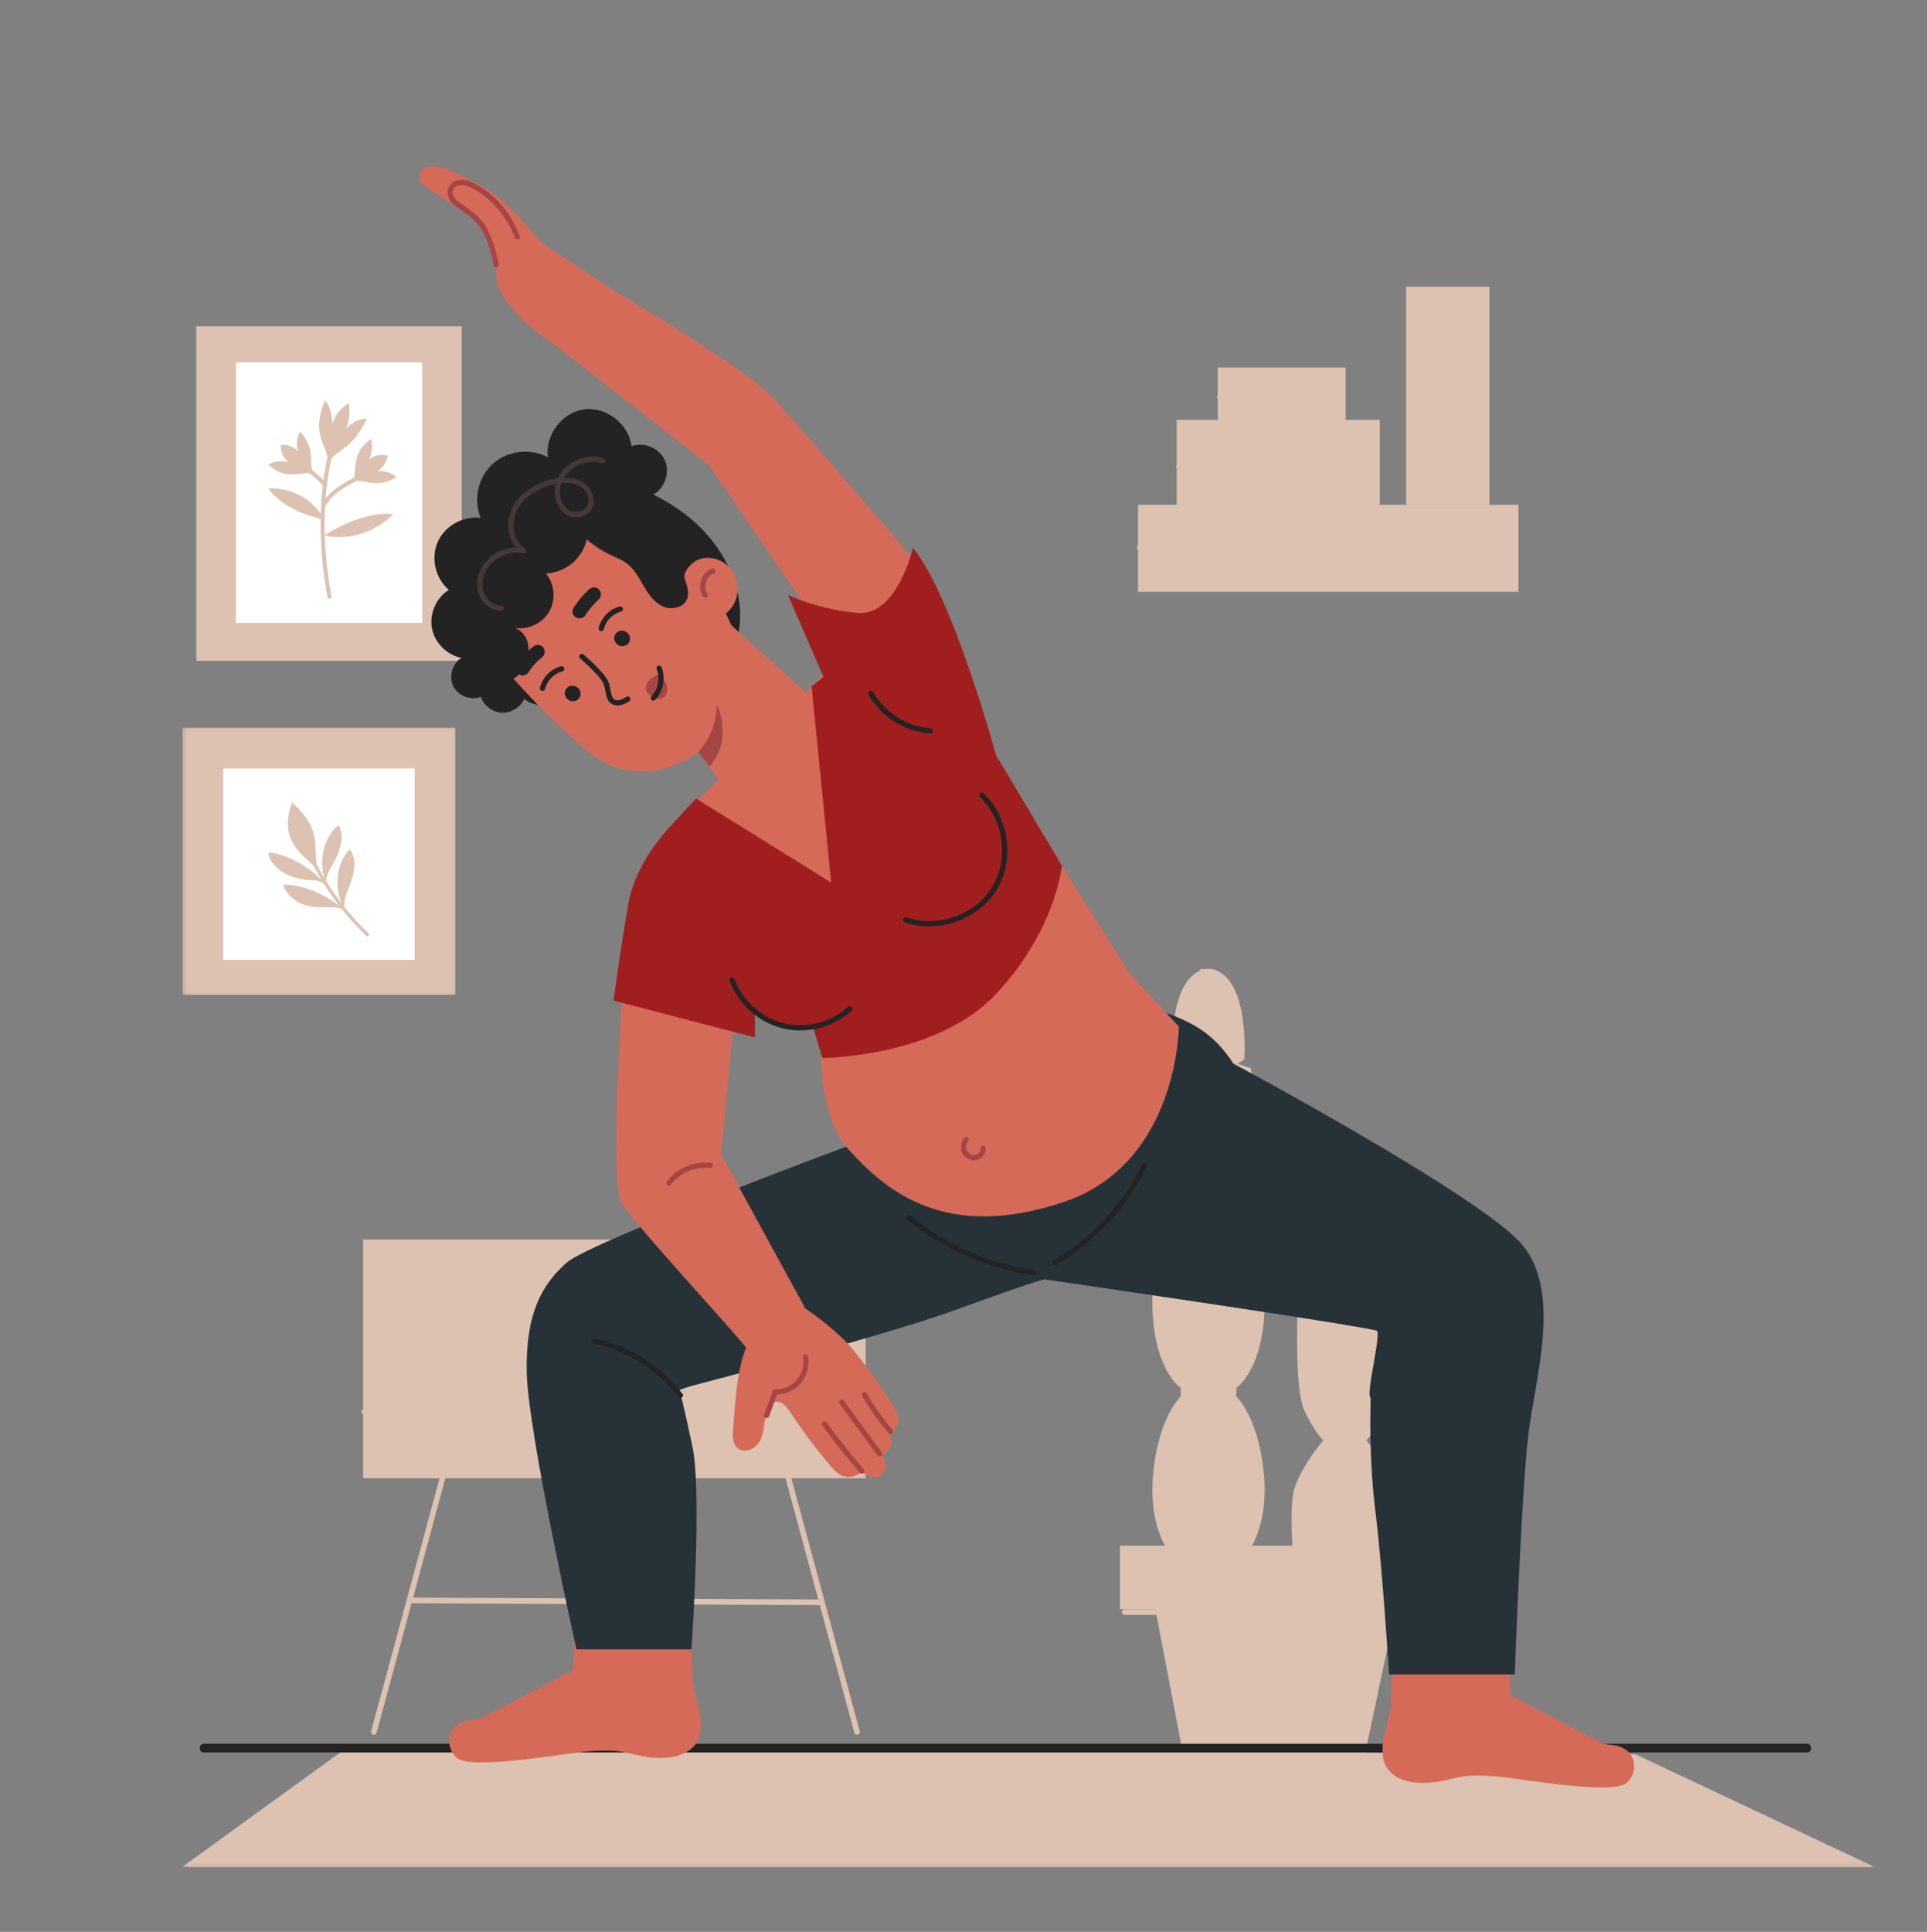 <svg width="427" height="428" viewBox="0 0 427 428" fill="none" xmlns="http://www.w3.org/2000/svg">
<rect x="0" y="0" width="427" height="428" fill="#808080" stroke="none"/>
<path d="M273.953 309.417V307.483C273.953 307.483 280.377 303.288 280.23 287.798C280.085 272.308 279.439 271.501 278.151 267.952C276.859 264.403 272.662 258.756 272.662 258.756V255.527C272.662 255.527 278.151 251.335 277.986 246.169C277.825 241.006 277.179 236.65 277.179 236.65L274.276 235.684L275.729 234.715C275.729 234.715 277.09 216.116 268.244 214.636H267.337C258.494 216.114 259.855 234.715 259.855 234.715L261.308 235.684L258.402 236.65C258.402 236.65 257.759 241.006 257.595 246.169C257.434 251.335 262.92 255.527 262.92 255.527V258.756C262.92 258.756 258.725 264.401 257.434 267.952C256.142 271.501 255.499 272.308 255.352 287.798C255.207 303.288 261.628 307.483 261.628 307.483V309.417C261.628 309.417 256.626 313.934 255.496 326.841C254.366 339.751 260.175 345.398 260.175 345.398H275.406C275.406 345.398 281.215 339.751 280.085 326.841C278.955 313.934 273.953 309.417 273.953 309.417Z" fill="#DDC1B1"/>
<path d="M267.791 215.65C267.791 215.65 270.908 219.372 271.292 223.224C271.543 225.721 272.793 244.64 271.084 256.497C271.031 256.879 271.017 257.271 271.097 257.636C271.913 261.363 271.804 268.536 271.804 268.536C271.804 268.536 272.96 297.929 271.42 304.219L270.524 307.17C270.524 307.17 273.09 317.053 273.346 324.24C273.603 331.43 273.346 345.397 273.346 345.397" fill="#DDC1B1"/>
<path d="M297.994 251.03C297.39 251.03 288.357 252.797 287.954 271.327C287.55 289.859 286.543 307.581 289.162 312.819C291.781 318.055 293.228 319.062 293.228 319.062C293.228 319.062 287.35 326.113 286.543 330.948C285.738 335.78 286.543 344.442 286.543 344.442H297.22L297.994 251.03Z" fill="#DDC1B1"/>
<path d="M297.994 251.03C299.36 250.835 307.63 252.797 308.034 271.326C308.437 289.858 309.442 307.581 306.823 312.819C304.206 318.055 302.756 319.062 302.756 319.062C302.756 319.062 308.638 326.113 309.442 330.947C310.249 335.779 309.442 344.441 309.442 344.441H296.148L297.994 251.03Z" fill="#DDC1B1"/>
<path d="M301.933 391.178H262.633L253.902 345.399H311.588L301.933 391.178Z" fill="#DDC1B1"/>
<path d="M248.179 342.441H317.308V356.494H248.179V342.441Z" fill="#DDC1B1"/>
<path d="M265.792 215.231C265.789 231.439 265.619 247.649 265.419 263.857C265.216 280.299 264.974 296.738 264.826 313.18C264.743 322.229 264.69 331.28 264.69 340.332C264.69 341.134 265.94 341.136 265.94 340.332C265.942 324.121 266.112 307.911 266.313 291.703C266.516 275.264 266.758 258.825 266.905 242.38C266.986 233.332 267.042 224.28 267.042 215.228C267.042 214.424 265.792 214.424 265.792 215.231Z" fill="#DDC1B1"/>
<path d="M298.331 251.942C300.902 254.932 301.342 259.717 301.701 263.466C302.236 269.061 302.186 274.708 302.083 280.32C301.98 285.833 301.768 291.342 301.754 296.856C301.732 304.057 301.735 311.474 299.864 318.48C299.603 319.46 299.48 319.822 299.77 320.791C300.012 321.603 300.234 322.422 300.435 323.246C300.947 325.344 301.339 327.474 301.621 329.617C302.163 333.747 302.3 337.923 302.088 342.081C302.046 342.885 303.299 342.883 303.341 342.081C303.536 338.223 303.43 334.357 302.982 330.519C302.784 328.826 302.531 327.14 302.202 325.467C301.857 323.71 301.267 322.004 300.914 320.256C300.761 319.488 301.089 318.759 301.273 318.007C301.476 317.183 301.648 316.354 301.802 315.522C302.127 313.737 302.358 311.934 302.528 310.127C302.884 306.328 302.968 302.503 302.996 298.687C303.074 287.089 304.034 275.354 302.982 263.78C302.598 259.555 302.102 254.414 299.213 251.055C298.687 250.445 297.807 251.336 298.331 251.942Z" fill="#DDC1B1"/>
<path d="M298.419 251.056C295.878 254.007 295.269 258.349 294.829 262.073C294.161 267.751 294.191 273.507 294.283 279.213C294.375 284.942 294.609 290.667 294.628 296.398C294.651 303.599 294.645 310.967 296.36 318.006C296.574 318.883 296.866 319.567 296.66 320.455C296.432 321.418 296.12 322.365 295.892 323.331C295.438 325.254 295.088 327.205 294.82 329.165C294.241 333.443 294.074 337.765 294.294 342.077C294.333 342.879 295.586 342.884 295.544 342.077C295.168 334.695 296.031 327.503 297.982 320.389C298.183 319.662 297.963 319.208 297.768 318.479C297.554 317.666 297.364 316.848 297.2 316.027C296.836 314.223 296.582 312.403 296.399 310.571C296.034 306.931 295.931 303.268 295.898 299.607C295.783 288.232 294.973 276.75 295.775 265.391C295.964 262.694 296.257 259.98 296.902 257.349C297.37 255.448 298.007 253.447 299.305 251.938C299.825 251.334 298.943 250.444 298.419 251.056Z" fill="#DDC1B1"/>
<path d="M249.211 357.768C266.855 357.768 284.502 357.768 302.146 357.768C307.201 357.768 312.253 357.768 317.308 357.768C318.112 357.768 318.115 356.518 317.308 356.518C299.663 356.518 282.019 356.518 264.372 356.518C259.318 356.518 254.266 356.518 249.211 356.518C248.407 356.516 248.404 357.768 249.211 357.768Z" fill="#DDC1B1"/>
<path d="M83.439 383.894C85.295 377.03 87.152 370.166 89.008 363.303C91.962 352.375 94.921 341.444 97.874 330.517C98.55 328.025 99.224 325.534 99.897 323.04C100.106 322.261 98.901 321.93 98.692 322.709C96.835 329.57 94.979 336.437 93.122 343.298C90.166 354.226 87.21 365.156 84.257 376.084C83.581 378.578 82.907 381.069 82.234 383.563C82.022 384.34 83.23 384.671 83.439 383.894Z" fill="#DDC1B1"/>
<path d="M190.515 383.562C188.658 376.698 186.801 369.834 184.945 362.97C181.992 352.042 179.036 341.112 176.08 330.184C175.406 327.69 174.733 325.199 174.056 322.708C173.847 321.931 172.639 322.26 172.851 323.039C174.707 329.903 176.564 336.767 178.421 343.631C181.374 354.559 184.333 365.486 187.286 376.414C187.962 378.908 188.633 381.399 189.309 383.893C189.518 384.67 190.726 384.341 190.515 383.562Z" fill="#DDC1B1"/>
<path d="M90.754 355.192C114.363 355.297 137.974 355.406 161.586 355.515C168.236 355.545 174.888 355.573 181.538 355.604C182.342 355.606 182.345 354.357 181.538 354.354C157.929 354.245 134.317 354.137 110.705 354.031C104.056 354 97.403 353.973 90.754 353.939C89.946 353.936 89.946 355.189 90.754 355.192Z" fill="#DDC1B1"/>
<path d="M80.466 274.608H191.82V327.507H80.466V274.608Z" fill="#DDC1B1"/>
<path d="M81.235 297.424C88.449 301.371 96.485 297.277 101.924 292.253C104.83 289.566 107.499 286.605 110.129 283.652C112.674 280.79 115.387 277.676 119.011 276.187C119.746 275.886 119.423 274.675 118.68 274.981C115.499 276.29 112.994 278.672 110.689 281.166C108.192 283.872 105.776 286.638 103.193 289.269C97.863 294.694 89.674 300.614 81.867 296.344C81.159 295.957 80.528 297.037 81.235 297.424Z" fill="#DDC1B1"/>
<path d="M80.525 313.38C87.55 315.688 95.324 315.315 102.077 312.278C108.381 309.447 113.277 304.395 117.987 299.483C120.369 296.997 122.752 294.498 125.346 292.226C128.029 289.877 132.079 286.203 135.968 287.492C139.305 288.597 140.238 292.766 139.4 295.806C138.328 299.697 135.255 302.912 132.694 305.901C126.512 313.116 119.674 319.727 112.849 326.323C112.27 326.883 113.155 327.768 113.734 327.206C120.108 321.043 126.493 314.875 132.347 308.206C136.547 303.421 143.789 296.243 139.881 289.315C138.239 286.403 135.016 285.39 131.896 286.434C128.5 287.57 125.597 290.247 123.019 292.647C117.625 297.671 113.021 303.602 107.009 307.942C99.421 313.419 89.796 315.112 80.856 312.175C80.09 311.925 79.762 313.13 80.525 313.38Z" fill="#DDC1B1"/>
<path d="M158.405 298.419C162.176 293.292 166.621 288.747 172.308 285.769C177.733 282.927 183.837 281.566 189.949 281.761C190.756 281.788 190.754 280.536 189.949 280.511C183.617 280.308 177.293 281.747 171.679 284.689C165.797 287.767 161.221 292.491 157.322 297.79C156.846 298.439 157.931 299.062 158.405 298.419Z" fill="#DDC1B1"/>
<path d="M134.659 327.306C145.737 320.693 151.101 308.474 158.405 298.42C158.878 297.769 157.792 297.142 157.322 297.788C150.157 307.655 144.897 319.738 134.027 326.226C133.34 326.638 133.966 327.718 134.659 327.306Z" fill="#DDC1B1"/>
<path d="M191.199 298.173C175.885 300.121 163.123 311.213 159.176 326.155C158.97 326.934 160.175 327.265 160.381 326.486C164.175 312.129 176.441 301.299 191.199 299.422C191.99 299.322 191.998 298.07 191.199 298.173Z" fill="#DDC1B1"/>
<path d="M187.804 318.249C184.38 318.249 180.959 318.249 177.533 318.249C169.313 318.249 161.091 318.249 152.869 318.249C142.921 318.249 132.973 318.249 123.025 318.249C114.421 318.249 105.82 318.249 97.217 318.249C94.381 318.249 91.544 318.249 88.708 318.249C87.817 318.249 86.927 318.249 86.039 318.249C85.643 318.249 85.042 318.135 84.661 318.249C84.614 318.263 84.538 318.249 84.483 318.249C84.692 318.458 84.9 318.667 85.109 318.876C85.109 308.51 85.109 298.148 85.109 287.782C85.109 286.31 85.109 284.832 85.109 283.359C84.9 283.568 84.692 283.777 84.483 283.983C87.906 283.983 91.33 283.983 94.754 283.983C102.973 283.983 111.195 283.983 119.418 283.983C129.365 283.983 139.313 283.983 149.261 283.983C157.862 283.983 166.466 283.983 175.069 283.983C177.906 283.983 180.742 283.983 183.578 283.983C184.466 283.983 185.357 283.983 186.248 283.983C186.643 283.983 187.241 284.097 187.623 283.983C187.673 283.969 187.748 283.983 187.804 283.983C187.595 283.777 187.386 283.568 187.177 283.359C187.177 293.722 187.177 304.085 187.177 314.45C187.177 315.925 187.177 317.401 187.177 318.876C187.177 319.68 188.427 319.68 188.427 318.876C188.427 308.51 188.427 298.148 188.427 287.782C188.427 286.31 188.427 284.832 188.427 283.359C188.427 283.02 188.14 282.733 187.804 282.733C184.38 282.733 180.956 282.733 177.533 282.733C169.31 282.733 161.088 282.733 152.869 282.733C142.918 282.733 132.973 282.733 123.022 282.733C114.421 282.733 105.818 282.733 97.214 282.733C94.381 282.733 91.541 282.733 88.705 282.733C87.375 282.733 85.989 282.622 84.661 282.733C84.602 282.739 84.541 282.733 84.483 282.733C84.143 282.733 83.856 283.02 83.856 283.359C83.856 293.722 83.856 304.085 83.856 314.45C83.856 315.925 83.856 317.401 83.856 318.876C83.856 319.213 84.143 319.499 84.483 319.499C87.903 319.499 91.33 319.499 94.751 319.499C102.973 319.499 111.192 319.499 119.418 319.499C129.363 319.499 139.313 319.499 149.259 319.499C157.862 319.499 166.463 319.499 175.067 319.499C177.903 319.499 180.739 319.499 183.576 319.499C184.909 319.499 186.295 319.613 187.623 319.499C187.681 319.494 187.74 319.499 187.801 319.499C188.608 319.499 188.611 318.249 187.804 318.249Z" fill="#DDC1B1"/>
<path d="M140.519 301.058C140.519 301.33 140.494 301.603 140.438 301.87C140.385 302.14 140.307 302.402 140.202 302.655C140.096 302.909 139.968 303.148 139.817 303.376C139.664 303.604 139.492 303.816 139.297 304.008C139.102 304.203 138.893 304.375 138.665 304.529C138.437 304.682 138.195 304.81 137.941 304.913C137.688 305.018 137.429 305.099 137.159 305.152C136.892 305.205 136.619 305.233 136.344 305.233C136.071 305.233 135.798 305.205 135.531 305.152C135.261 305.099 135.002 305.018 134.749 304.913C134.496 304.81 134.253 304.682 134.025 304.529C133.797 304.375 133.588 304.203 133.393 304.008C133.198 303.816 133.026 303.604 132.873 303.376C132.723 303.148 132.594 302.909 132.489 302.655C132.383 302.402 132.305 302.14 132.249 301.87C132.196 301.603 132.171 301.33 132.171 301.058C132.171 300.782 132.196 300.512 132.249 300.242C132.305 299.975 132.383 299.713 132.489 299.46C132.594 299.207 132.723 298.967 132.873 298.739C133.026 298.511 133.198 298.299 133.393 298.104C133.588 297.912 133.797 297.74 134.025 297.587C134.253 297.434 134.496 297.306 134.749 297.2C135.002 297.097 135.261 297.016 135.531 296.963C135.798 296.91 136.071 296.882 136.344 296.882C136.619 296.882 136.892 296.91 137.159 296.963C137.429 297.016 137.688 297.097 137.941 297.2C138.195 297.306 138.437 297.434 138.665 297.587C138.893 297.74 139.102 297.912 139.297 298.104C139.492 298.299 139.664 298.511 139.817 298.739C139.968 298.967 140.096 299.207 140.202 299.46C140.307 299.713 140.385 299.975 140.438 300.242C140.494 300.512 140.519 300.782 140.519 301.058Z" fill="#DDC1B1"/>
<path d="M43.497 72.297H102.325V146.392H43.497V72.297Z" fill="#DDC1B1"/>
<path d="M52.276 80.277H93.551V137.992H52.276V80.277Z" fill="white"/>
<path d="M72.631 132.662C70.192 119.535 70.554 107.48 73.708 96.833L74.56 97.087C71.448 107.597 71.094 119.51 73.505 132.5L72.631 132.662Z" fill="#DDC1B1"/>
<path d="M77.27 89.359C71.67 92.454 73.159 100.662 72.653 103.209C73.29 99.994 78.456 95.112 77.27 89.359Z" fill="#DDC1B1"/>
<path d="M72.653 103.207C73.594 98.647 76.781 92.657 81.295 92.774C77.755 100.454 73.532 99.549 72.653 103.207Z" fill="#DDC1B1"/>
<path d="M72.653 103.206C73.46 99.059 74.771 91.897 72.027 88.691C68.478 96.98 73.321 99.112 72.653 103.206Z" fill="#DDC1B1"/>
<path d="M71.735 107.752C70.557 106.385 69.182 105.205 67.654 104.25L68.124 103.496C69.731 104.501 71.172 105.739 72.408 107.17L71.735 107.752Z" fill="#DDC1B1"/>
<path d="M62.201 98.531C62.09 103.588 68.344 104.042 69.847 105.169C68.055 103.828 67.081 98.347 62.201 98.531Z" fill="#DDC1B1"/>
<path d="M69.847 105.173C66.822 102.882 64.648 99.018 66.466 95.614C70.438 99.684 67.843 103.489 69.847 105.173Z" fill="#DDC1B1"/>
<path d="M69.847 105.172C66.861 102.909 62.755 101.155 59.432 102.898C63.919 107.134 67.71 103.735 69.847 105.172Z" fill="#DDC1B1"/>
<path d="M72.052 112.283L71.258 111.885C71.918 110.574 72.973 109.358 74.395 108.272C75.642 107.323 77.009 106.58 78.415 105.842L78.827 106.63C77.457 107.348 76.127 108.069 74.935 108.977C73.619 109.981 72.65 111.095 72.052 112.283Z" fill="#DDC1B1"/>
<path d="M85.885 100.922C80.962 99.767 79.219 105.793 77.805 107.029C79.489 105.554 85.056 105.735 85.885 100.922Z" fill="#DDC1B1"/>
<path d="M77.805 107.028C80.672 104.542 84.903 103.217 87.859 105.698C83.055 108.743 79.868 105.416 77.805 107.028Z" fill="#DDC1B1"/>
<path d="M77.805 107.029C80.636 104.576 83.202 100.922 82.186 97.309C77.112 100.822 79.653 105.236 77.805 107.029Z" fill="#DDC1B1"/>
<path d="M71.857 118.627C71.857 118.627 79.826 120.979 87.205 113.909C87.205 113.909 80.939 112.818 71.857 118.627Z" fill="#DDC1B1"/>
<path d="M71.857 115.122C71.857 115.122 68.737 108.121 59.432 108.177C59.432 108.177 62.41 113.145 71.857 115.122Z" fill="#DDC1B1"/>
<path d="M269.842 81.421H298.161V93.456H269.842V81.421Z" fill="#DDC1B1"/>
<path d="M270.012 88.296C279.245 88.296 288.48 88.296 297.715 88.296C298.2 88.296 298.2 87.548 297.715 87.548C288.48 87.548 279.245 87.548 270.012 87.548C269.53 87.548 269.528 88.296 270.012 88.296Z" fill="#DDC1B1"/>
<path d="M260.732 93.023H305.743V112.153H260.732V93.023Z" fill="#DDC1B1"/>
<path d="M252.173 111.827H336.469V131.116H252.173V111.827Z" fill="#DDC1B1"/>
<path d="M252.354 121.92C255.544 123.114 259.313 122.699 262.11 120.726C264.799 118.828 266.458 115.741 266.616 112.462C266.655 111.657 265.406 111.657 265.367 112.462C265.228 115.345 263.719 118.143 261.311 119.763C258.778 121.469 255.533 121.781 252.691 120.715C251.934 120.434 251.608 121.639 252.354 121.92Z" fill="#DDC1B1"/>
<path d="M296.007 130.605C299.834 125.055 305.559 120.924 312.02 119.001C313.629 118.522 315.282 118.169 316.949 117.982C317.754 117.893 318.895 117.651 319.607 118.121C320.715 118.859 320.025 120.342 319.485 121.147C318.558 122.527 317.575 123.716 317.091 125.342C316.632 126.875 316.601 128.456 316.877 130.023C317.016 130.817 318.224 130.48 318.085 129.692C317.69 127.457 318.157 125.188 319.432 123.31C320.373 121.923 321.731 120.596 321.386 118.759C320.721 115.218 315.07 116.905 312.805 117.484C305.568 119.335 299.16 123.833 294.929 129.973C294.47 130.638 295.553 131.265 296.007 130.605Z" fill="#DDC1B1"/>
<path d="M328.322 112.97C328.428 117.449 331.069 121.707 335.066 123.756C335.781 124.123 336.416 123.043 335.698 122.676C332.091 120.828 329.669 117.028 329.572 112.97C329.552 112.166 328.3 112.163 328.322 112.97Z" fill="#DDC1B1"/>
<path d="M261.002 103.731C275.682 103.731 290.359 103.731 305.038 103.731C305.52 103.731 305.52 102.98 305.038 102.98C290.359 102.98 275.682 102.98 261.002 102.98C260.52 102.98 260.52 103.731 261.002 103.731Z" fill="#DDC1B1"/>
<path d="M269.839 130.123C269.255 127.115 270.518 123.947 272.959 122.104C275.737 120.006 279.453 119.997 282.774 119.967C285.905 119.936 289.24 119.922 292.079 118.416C294.364 117.203 296.145 115.107 296.323 112.463C296.379 111.658 295.127 111.661 295.074 112.463C294.834 116.011 291.185 117.871 288.079 118.405C284.602 119.001 281.037 118.489 277.549 119.029C274.696 119.468 272.044 120.679 270.301 123.048C268.726 125.188 268.13 127.855 268.634 130.457C268.787 131.245 269.992 130.911 269.839 130.123Z" fill="#DDC1B1"/>
<path d="M311.569 63.501H330.048V111.83H311.569V63.501Z" fill="#DDC1B1"/>
<mask id="mask0_6_4334" style="mask-type:luminance" maskUnits="userSpaceOnUse" x="40" y="161" width="62" height="60">
<path d="M40.304 161.037H101.361V220.892H40.304V161.037Z" fill="white"/>
</mask>
<g mask="url(#mask0_6_4334)">
<path d="M40.437 161.209H100.913V220.39H40.437V161.209Z" fill="#DDC1B1"/>
</g>
<path d="M49.461 170.229H91.892V212.657H49.461V170.229Z" fill="white"/>
<path d="M81.373 207.536C74.05 200.599 68.594 191.879 65.591 182.315L66.281 182.098C69.249 191.542 74.637 200.157 81.871 207.009L81.373 207.536Z" fill="#DDC1B1"/>
<path d="M64.737 177.798C71.612 183.938 69.274 187.801 70.281 191.968C70.857 194.264 71.511 193.953 69.858 192.193C67.289 189.416 61.538 186.373 64.737 177.798Z" fill="#DDC1B1"/>
<path d="M72.912 196.873C70.989 194.028 70.187 187.058 74.949 182.822C75.743 183.679 75.818 185.369 75.595 186.582C74.612 192.077 70.872 193.641 72.912 196.873Z" fill="#DDC1B1"/>
<path d="M72.912 196.871C70.872 193.837 64.885 189.331 59.465 188.838C59.605 191.26 62.808 195 69.764 195.051C71.314 195.053 72.634 196.428 72.912 196.871Z" fill="#DDC1B1"/>
<path d="M77.031 202.412C74.501 199.378 73.435 192.667 77.421 188.211C77.995 188.676 78.334 189.739 78.454 190.476C79.164 195.62 74.521 199.336 77.031 202.412Z" fill="#DDC1B1"/>
<path d="M77.032 202.411C74.888 199.83 68.336 195.856 62.744 195.997C62.875 196.643 63.496 197.829 64.545 198.748C69.232 203.009 74.451 199.246 77.032 202.411Z" fill="#DDC1B1"/>
<mask id="mask1_6_4334" style="mask-type:luminance" maskUnits="userSpaceOnUse" x="40" y="386" width="376" height="28">
<path d="M40.304 386.917H415.465V413.838H40.304V386.917Z" fill="white"/>
</mask>
<g mask="url(#mask1_6_4334)">
<path d="M362.385 388.649L77.184 386.953L40.304 413.666H415.49L362.385 388.649Z" fill="#DDC1B1"/>
</g>
<path d="M45.195 388.246C91.428 388.246 137.66 388.246 183.893 388.246C230.126 388.246 276.358 388.246 322.591 388.246C348.533 388.246 374.474 388.246 400.416 388.246C401.657 388.246 401.66 386.317 400.416 386.317C354.183 386.317 307.95 386.317 261.718 386.317C215.485 386.317 169.252 386.317 123.019 386.317C97.078 386.317 71.136 386.317 45.195 386.317C43.951 386.317 43.951 388.246 45.195 388.246Z" fill="#232323"/>
<path d="M308.871 358.272C308.871 358.272 308.412 372.818 308.203 377.447C308.028 381.421 305.751 384.89 306.508 389.479C307.285 394.178 313.133 396.235 321.052 394.236C323.217 393.688 326.318 392.714 335.353 394.002C344.385 395.294 357.718 397.131 360.298 395.082C362.881 393.031 362.566 389.104 360.201 387.598C357.837 386.095 356.788 387.005 354.625 385.961C351.675 384.536 335.319 375.874 334.841 375.668C334.373 375.465 333.931 353.303 333.931 353.303L308.871 358.272Z" fill="#D56A59"/>
<path d="M152.815 352.738C152.815 352.738 153.255 367.282 153.464 371.911C153.639 375.888 155.916 379.353 155.159 383.943C154.382 388.642 148.534 390.701 140.616 388.7C138.45 388.155 135.349 387.178 126.314 388.469C117.279 389.758 103.947 391.595 101.367 389.546C98.786 387.498 99.098 383.57 101.464 382.064C103.83 380.559 104.876 381.472 107.039 380.428C109.99 379.003 126.345 370.341 126.824 370.135C127.291 369.931 127.737 347.77 127.737 347.77L152.815 352.738Z" fill="#D56A59"/>
<path d="M337.371 275.843C328.664 265.274 273.316 235.65 273.316 235.65C266.677 225.346 258.558 224.976 248.783 220.918L190.347 243.736L187.862 253.896C187.862 253.896 130.838 275.086 125.552 279.751C120.266 284.413 116.409 290.801 116.72 304.167C117.029 317.536 127.737 365.403 127.737 365.403H153.222C153.222 365.403 155.61 330.724 153.434 320.464C151.254 310.205 150.561 307.944 150.561 307.944C150.561 307.944 152.292 307.299 153.434 306.987C156.303 306.205 195.321 296.176 212.423 289.958C229.521 283.74 231.389 283.428 231.389 283.428C231.389 283.428 296.925 292.928 305.014 294.776C306.252 295.057 302.489 309.353 303.725 309.637C303.661 312.239 303.327 323.27 304.78 334.891C306.336 347.327 307.803 370.953 307.803 370.953H335.656C335.656 370.953 337.118 330.538 338.671 317.792C340.227 305.05 346.077 286.412 337.371 275.843Z" fill="#263238"/>
<path d="M234.036 280.252C242.72 275.148 249.771 267.499 254.135 258.416C254.458 257.748 253.459 257.161 253.136 257.832C248.852 266.744 241.977 274.237 233.449 279.253C232.808 279.629 233.39 280.631 234.036 280.252Z" fill="#232323"/>
<path d="M200.944 270.16C208.958 276.712 218.616 281.004 228.867 282.493C229.594 282.602 229.911 281.485 229.174 281.377C219.131 279.918 209.623 275.768 201.762 269.341C201.189 268.874 200.365 269.689 200.944 270.16Z" fill="#232323"/>
<path d="M151.257 308.841C146.473 302.554 139.514 298.131 131.765 296.547C131.038 296.4 130.727 297.513 131.456 297.663C138.893 299.183 145.654 303.378 150.258 309.423C150.703 310.011 151.708 309.434 151.257 308.841Z" fill="#232323"/>
<path d="M250.25 215.605L226.579 177.873C214.418 156.028 204.846 151.739 204.846 151.739L182.882 149.023L146.436 185.491L163.407 218.344C168.127 223.599 175.094 226.254 182.117 225.481C182.117 225.481 179.982 245.844 188.02 254.668C196.062 263.491 209.144 275.27 235.84 266.247C261.066 257.715 261.227 227.435 261.227 227.435L250.25 215.605Z" fill="#D56A59"/>
<path d="M144.964 109.42C147.45 107.936 148.502 104.457 147.263 101.846C146.019 99.23 142.659 97.852 139.937 98.84C139.347 93.939 134.306 90.039 129.416 90.696C124.525 91.353 120.695 96.449 121.422 101.331C117.589 99.224 112.454 99.82 109.203 102.745C105.954 105.671 104.824 110.714 106.517 114.745C102.653 114.216 98.573 116.493 96.995 120.061C95.414 123.629 96.474 128.18 99.466 130.683C96.672 132.411 95.113 135.929 95.706 139.158C96.299 142.39 99.007 145.123 102.23 145.749C100.201 147.01 99.383 149.899 100.454 152.037C101.526 154.175 104.326 155.255 106.556 154.383C107.213 156.34 109.141 157.796 111.204 157.893C113.264 157.991 115.323 156.722 116.161 154.837C118.446 156.83 122.36 156.516 124.294 154.18" fill="#232323"/>
<path d="M127.439 103.716C136.66 105.795 145.921 108.916 153.158 114.997C160.395 121.079 165.285 130.629 163.712 139.951L151.154 147.394L113.302 118.354L127.439 103.716Z" fill="#232323"/>
<path d="M150.536 161.078C150.996 161.49 163.582 178.55 163.582 178.55L182.793 157.218L161.62 138.157L150.536 161.078Z" fill="#D56A59"/>
<path d="M154.714 166.621C154.714 166.621 141.958 177.1 128.951 165.418C124.503 161.421 119.829 157.149 112.359 148.823C104.328 139.875 106.666 129.899 115.42 120.566L116.292 119.639C126.22 110.153 137.498 108.725 146.063 118.381L154.216 127.789C154.219 127.789 175.409 144.593 154.714 166.621Z" fill="#D56A59"/>
<path d="M137.326 134.364C135.069 134.957 133.221 136.828 132.661 139.096C132.586 139.4 132.758 139.725 133.065 139.809C133.362 139.89 133.702 139.709 133.777 139.405C134.245 137.512 135.753 135.976 137.635 135.481C137.936 135.403 138.119 135.069 138.039 134.771C137.952 134.465 137.629 134.286 137.326 134.364Z" fill="#232323"/>
<path d="M124.316 147.617C122.059 148.209 120.211 150.08 119.651 152.348C119.576 152.652 119.749 152.977 120.055 153.061C120.353 153.142 120.692 152.961 120.767 152.655C121.232 150.765 122.744 149.228 124.622 148.733C124.926 148.655 125.109 148.318 125.029 148.02C124.942 147.717 124.62 147.536 124.316 147.617Z" fill="#232323"/>
<path d="M119.167 144.411C117.845 145.429 116.709 146.685 115.824 148.096" stroke="#232323" stroke-width="3.088" stroke-miterlimit="10" stroke-linecap="round" stroke-linejoin="round"/>
<path d="M131.62 131.679C130.412 132.781 129.318 134.067 128.405 135.462" stroke="#232323" stroke-width="3.088" stroke-miterlimit="10" stroke-linecap="round" stroke-linejoin="round"/>
<path d="M150.792 129.355C151.332 127.081 152.624 124.871 154.775 123.977C156.98 123.059 159.794 123.791 161.52 125.595C163.243 127.396 163.849 130.115 163.184 132.408C162.519 134.702 160.668 136.528 158.419 137.341L150.792 129.355Z" fill="#D56A59"/>
<path d="M156.774 131.565C156.309 130.888 156.214 129.981 156.384 129.19C156.59 128.225 157.169 127.42 158.124 127.058C158.413 126.947 158.616 126.669 158.527 126.346C158.449 126.067 158.11 125.828 157.815 125.942C156.529 126.432 155.588 127.476 155.279 128.826C155.028 129.917 155.129 131.206 155.772 132.149C155.95 132.408 156.281 132.525 156.565 132.358C156.821 132.208 156.949 131.824 156.774 131.565Z" fill="#A64644"/>
<path d="M154.714 166.62C156.935 164.109 158.836 160.744 158.786 156.038C158.786 156.038 162.736 163.569 157.197 169.818L154.714 166.62Z" fill="#A64644"/>
<path d="M128.514 145.829C129.736 146.931 130.957 148.045 132.082 149.25C132.647 149.857 133.206 150.489 133.604 151.224C133.816 151.616 133.947 152.05 134.05 152.593C134.186 153.311 134.289 154.049 134.559 154.733C134.899 155.599 135.57 156.164 136.502 156.278C137.568 156.409 138.528 155.9 139.419 155.374C140.062 154.998 139.478 153.996 138.835 154.374C138.133 154.786 137.284 155.326 136.435 155.095C135.712 154.9 135.558 154.152 135.405 153.511C135.288 153.016 135.222 152.509 135.113 152.011C134.818 150.664 133.961 149.584 133.048 148.588C131.887 147.321 130.61 146.158 129.335 145.008C128.781 144.513 127.96 145.331 128.514 145.829Z" fill="#232323"/>
<path d="M146.127 149.34C145.275 149.707 144.399 150.1 143.781 150.79C143.163 151.483 142.882 152.566 143.371 153.353C143.725 153.916 144.374 154.208 144.986 154.467C145.42 154.653 145.882 154.843 146.353 154.784C147.121 154.687 147.666 153.943 147.819 153.189C148.078 151.903 147.363 150.486 146.172 149.93" fill="#A64644"/>
<path d="M145.492 148.192C146.288 150.227 145.874 152.632 144.368 154.238C143.858 154.78 144.674 155.599 145.186 155.056C146.954 153.172 147.552 150.302 146.608 147.883C146.494 147.591 146.222 147.39 145.899 147.48C145.62 147.555 145.378 147.9 145.492 148.192Z" fill="#232323"/>
<path d="M125.638 154.78C126.303 155.496 127.411 155.56 128.11 154.928C128.808 154.299 128.839 153.208 128.174 152.495C127.509 151.782 126.401 151.716 125.702 152.345C125.003 152.977 124.976 154.068 125.638 154.78Z" fill="#232323"/>
<path d="M136.591 142.582C137.257 143.298 138.362 143.364 139.063 142.732C139.759 142.101 139.792 141.012 139.124 140.3C138.459 139.584 137.354 139.518 136.655 140.147C135.957 140.781 135.926 141.87 136.591 142.582Z" fill="#232323"/>
<path d="M154.157 124.136C152.974 125.074 151.29 126.747 151.725 128.192C152.156 129.636 152.799 131.17 152.301 132.595C151.599 134.605 148.847 135.234 146.901 134.365C144.958 133.497 143.681 131.618 142.606 129.778C141.532 127.941 140.499 125.979 138.776 124.726C137.78 124 136.611 123.557 135.495 123.037C130.69 120.802 126.652 116.961 124.174 112.279C124.174 112.279 129.407 104.597 138.517 109.707C147.627 114.817 154.157 124.136 154.157 124.136Z" fill="#232323"/>
<path d="M104.448 133.401C105.759 128.235 108.86 123.707 112.278 119.621C115.785 115.429 120.244 111.307 125.705 111.095L127.567 110.9C130.097 113.55 130.888 117.72 129.504 121.107C128.118 124.497 124.636 126.924 120.976 127.044C122.905 129.36 123.208 132.898 121.697 135.506C120.188 138.114 116.968 139.617 114.001 139.096C115.401 139.531 116.456 140.78 116.882 142.183C117.307 143.589 117.163 145.114 116.715 146.511C116.047 148.61 114.435 150.648 112.242 150.856C110.388 151.034 108.657 149.86 107.418 148.471C103.872 144.488 103.134 138.565 104.448 133.401Z" fill="#232323"/>
<path d="M133.713 101.487C129.724 100.304 125.112 102.369 123.478 106.249C121.97 109.835 123.857 115.279 128.483 114.486C132.939 113.72 132.115 108.178 128.691 106.572C124.377 104.549 117.906 107.009 114.916 110.374C111.81 113.87 111.671 119.824 115.843 122.563C115.991 122.212 116.141 121.859 116.289 121.508C112.099 120.542 107.585 123.017 106.104 127.069C104.754 130.758 106.928 135.158 111.092 135.336C111.838 135.367 111.838 134.209 111.092 134.178C107.24 134.014 105.982 129.627 107.565 126.621C109.143 123.626 112.656 121.856 115.98 122.622C116.625 122.772 116.979 121.926 116.428 121.567C112.592 119.048 113.288 113.553 116.244 110.667C119.03 107.947 126.231 105.089 129.46 108.515C131.247 110.413 130.465 113.411 127.656 113.4C125.14 113.389 123.907 110.803 124.085 108.568C124.438 104.151 129.36 101.409 133.409 102.606C134.122 102.815 134.428 101.699 133.713 101.487Z" fill="#463838"/>
<path d="M213.714 252.02C212.751 253.189 212.632 254.904 213.65 256.081C214.087 256.588 214.73 256.939 215.39 257.036C216.153 257.147 216.871 256.941 217.466 256.46C218.079 255.97 218.454 255.199 218.443 254.417C218.438 254.102 218.182 253.838 217.864 253.838C217.555 253.838 217.28 254.102 217.285 254.417C217.288 254.475 217.283 254.531 217.283 254.589C217.28 254.692 217.297 254.564 217.274 254.664C217.26 254.723 217.249 254.779 217.233 254.834C217.224 254.862 217.213 254.89 217.205 254.915C217.199 254.932 217.152 255.046 217.188 254.965C217.138 255.071 217.079 255.168 217.015 255.268C216.965 255.349 217.027 255.266 216.965 255.335C216.921 255.385 216.873 255.438 216.826 255.486C216.723 255.586 216.701 255.603 216.626 255.653C216.576 255.683 216.528 255.717 216.475 255.744C216.453 255.756 216.303 255.828 216.378 255.797C216.261 255.845 216.136 255.878 216.013 255.903C215.947 255.914 216.008 255.903 216.019 255.903C215.991 255.906 215.961 255.906 215.93 255.909C215.86 255.914 215.791 255.914 215.724 255.911C215.359 255.895 214.908 255.697 214.613 255.41C214.569 255.369 214.527 255.327 214.491 255.282C214.469 255.26 214.449 255.238 214.43 255.213C214.438 255.224 214.469 255.266 214.43 255.213C214.354 255.107 214.29 254.996 214.232 254.879C214.204 254.818 214.168 254.706 214.135 254.578C214.121 254.52 214.107 254.459 214.098 254.397C214.087 254.33 214.098 254.386 214.098 254.397C214.096 254.356 214.09 254.317 214.09 254.275C214.082 254.13 214.084 253.983 214.101 253.841C214.093 253.913 214.121 253.743 214.126 253.718C214.143 253.646 214.16 253.576 214.182 253.507C214.238 253.328 214.254 253.295 214.327 253.156C214.36 253.092 214.399 253.031 214.438 252.967C214.494 252.886 214.494 252.883 214.535 252.836C214.733 252.594 214.769 252.254 214.535 252.017C214.327 251.817 213.915 251.778 213.714 252.02Z" fill="#A64644"/>
<path d="M136.616 64.713L120.005 53.758C120.005 53.758 112.361 44.433 107.997 41.945C103.632 39.453 95.872 35.106 93.69 37.555C91.505 40.002 93.977 41.199 97.289 43.37C100.598 45.538 105.08 48.121 106.307 49.724C107.538 51.328 110.519 55.141 110.02 60.557C109.366 67.663 122.471 76.061 122.471 76.061L136.616 64.713Z" fill="#D56A59"/>
<path d="M115.184 52.336C113.302 47.256 109.405 42.449 104.328 40.286C103.137 39.78 101.815 39.613 100.64 40.242C99.605 40.796 99.007 41.884 99.182 43.056C99.382 44.403 100.404 45.3 101.467 46.037C102.742 46.919 104.028 47.779 105.133 48.879C107.71 51.437 108.693 55.364 109.422 58.81C109.578 59.539 110.694 59.23 110.538 58.504C109.982 55.868 109.211 53.224 107.997 50.811C106.925 48.681 105.058 47.125 103.14 45.784C102.082 45.041 100.557 44.311 100.331 42.9C100.042 41.083 102.246 40.765 103.502 41.202C105.82 42.012 107.969 43.791 109.645 45.544C111.588 47.579 113.088 50.006 114.068 52.645C114.324 53.335 115.443 53.037 115.184 52.336Z" fill="#A64644"/>
<path d="M203.176 124.882C202.355 123.701 179.576 97.281 171.841 88.65C164.106 80.021 123.05 56.81 123.05 56.81L117.761 72.392L156.988 102.957L183.425 141.571L195.199 149.643L210.408 151.344C210.408 151.344 203.995 126.065 203.176 124.882Z" fill="#D56A59"/>
<path d="M178.287 289.558L159.763 255.714L163.421 217.528L169.146 205.696C169.146 205.696 153.456 190.044 146.2 190.242C146.2 190.242 140.755 198.083 139.186 207.689C137.619 217.294 135.364 258.97 137.387 265.776C138.339 268.977 162.53 294.654 165.937 299.352" fill="#D56A59"/>
<path d="M166.109 296.714C163.134 302.86 163.014 309.985 162.435 316.788C162.31 318.236 162.338 319.914 163.451 320.846C164.907 322.066 167.281 321.064 168.255 319.432C169.23 317.801 169.277 315.806 169.578 313.93C169.822 312.404 170.63 310.592 172.172 310.562C173.307 310.539 174.179 311.53 174.813 312.474C177.839 316.958 181.042 321.347 184.419 325.183C185.276 326.154 186.27 327.073 187.558 327.195C188.844 327.321 190.236 326.884 191.035 325.868C191.845 327.36 194.13 327.766 195.402 326.641C196.674 325.52 196.555 323.201 195.177 322.213C196.24 321.982 197.147 321.128 197.44 320.075C197.735 319.023 197.401 317.824 196.607 317.075C197.865 317.398 199.062 316.081 199.121 314.784C199.179 313.487 198.475 312.29 197.779 311.193C195.132 307.021 192.257 302.988 189.137 299.152C186.005 295.303 180.856 291.453 177.263 289.062" fill="#D56A59"/>
<path d="M170.426 313.772C171.058 312.024 171.687 310.279 172.319 308.531C172.133 308.673 171.946 308.815 171.76 308.957C176.355 309.099 179.829 304.957 179.047 300.473C178.919 299.738 177.803 300.05 177.931 300.779C178.587 304.556 175.548 307.919 171.762 307.799C171.492 307.791 171.289 307.986 171.203 308.222C170.571 309.97 169.942 311.715 169.31 313.463C169.054 314.168 170.173 314.468 170.426 313.772Z" fill="#A64644"/>
<path d="M197.754 316.764C195.608 314.242 193.696 311.531 192.028 308.672C191.653 308.026 190.653 308.611 191.029 309.257C192.744 312.201 194.726 314.988 196.933 317.582C197.42 318.15 198.233 317.329 197.754 316.764Z" fill="#A64644"/>
<path d="M195.399 321.806C192.607 317.989 189.813 314.173 187.021 310.357C186.584 309.762 185.579 310.341 186.019 310.945C188.814 314.761 191.605 318.577 194.4 322.39C194.834 322.986 195.839 322.41 195.399 321.806Z" fill="#A64644"/>
<path d="M191.394 325.504C188.519 322.178 185.785 318.735 183.2 315.178C182.765 314.582 181.761 315.158 182.198 315.765C184.842 319.4 187.636 322.921 190.576 326.323C191.066 326.885 191.881 326.064 191.394 325.504Z" fill="#A64644"/>
<path d="M148.61 262.501C150.686 259.818 154.06 258.39 157.433 258.769C158.174 258.852 158.168 257.694 157.433 257.611C153.804 257.205 150.029 258.794 147.791 261.683C147.34 262.265 148.153 263.089 148.61 262.501Z" fill="#A64644"/>
<path d="M149.225 182.294C154.035 192.971 160.15 219.414 167.885 224.555C174.624 229.033 180.107 227.355 180.107 227.355L182.214 234.383C182.214 234.383 207.594 234.336 220.834 220.079C234.075 205.822 235.289 191.757 235.289 191.757L221.388 168.432C221.166 167.714 193.348 141.299 193.348 141.299L179.837 152.066L184.18 195.529L154.23 176.913L149.225 182.294Z" fill="#A11E1E"/>
<path d="M149.381 182.186C149.381 182.186 141.056 190.113 139.274 200.044C137.493 209.973 135.962 221.685 135.962 221.685L167.281 229.833V203.599L149.381 182.186Z" fill="#A11E1E"/>
<path d="M221.168 168.978C221.168 168.978 211.446 132.651 202.313 121.345C202.313 121.345 198.834 136.378 190.239 135.791C181.894 135.22 174.607 131.855 174.607 131.855L182.74 150.574C185.618 157.454 190.832 166.64 190.832 166.64L221.168 168.978Z" fill="#A11E1E"/>
<path d="M161.634 217.262C163.562 222.291 167.796 226.286 173.021 227.716C178.501 229.219 184.491 227.666 188.725 223.939C189.287 223.447 188.463 222.631 187.906 223.121C183.984 226.575 178.401 227.986 173.329 226.603C168.52 225.289 164.531 221.598 162.752 216.958C162.488 216.268 161.369 216.566 161.634 217.262Z" fill="#232323"/>
<path d="M200.527 204.351C207.853 206.845 216.604 203.858 220.743 197.27C224.957 190.556 223.61 181.187 217.954 175.734C217.417 175.217 216.598 176.035 217.136 176.553C222.432 181.657 223.69 190.4 219.741 196.685C215.866 202.856 207.666 205.561 200.833 203.235C200.126 202.992 199.823 204.111 200.527 204.351Z" fill="#232323"/>
<path d="M192.455 153.89C195.274 158.831 200.532 162.107 206.197 162.508C206.942 162.561 206.94 161.403 206.197 161.35C200.939 160.98 196.062 157.879 193.457 153.306C193.087 152.657 192.085 153.242 192.455 153.89Z" fill="#232323"/>
</svg>
